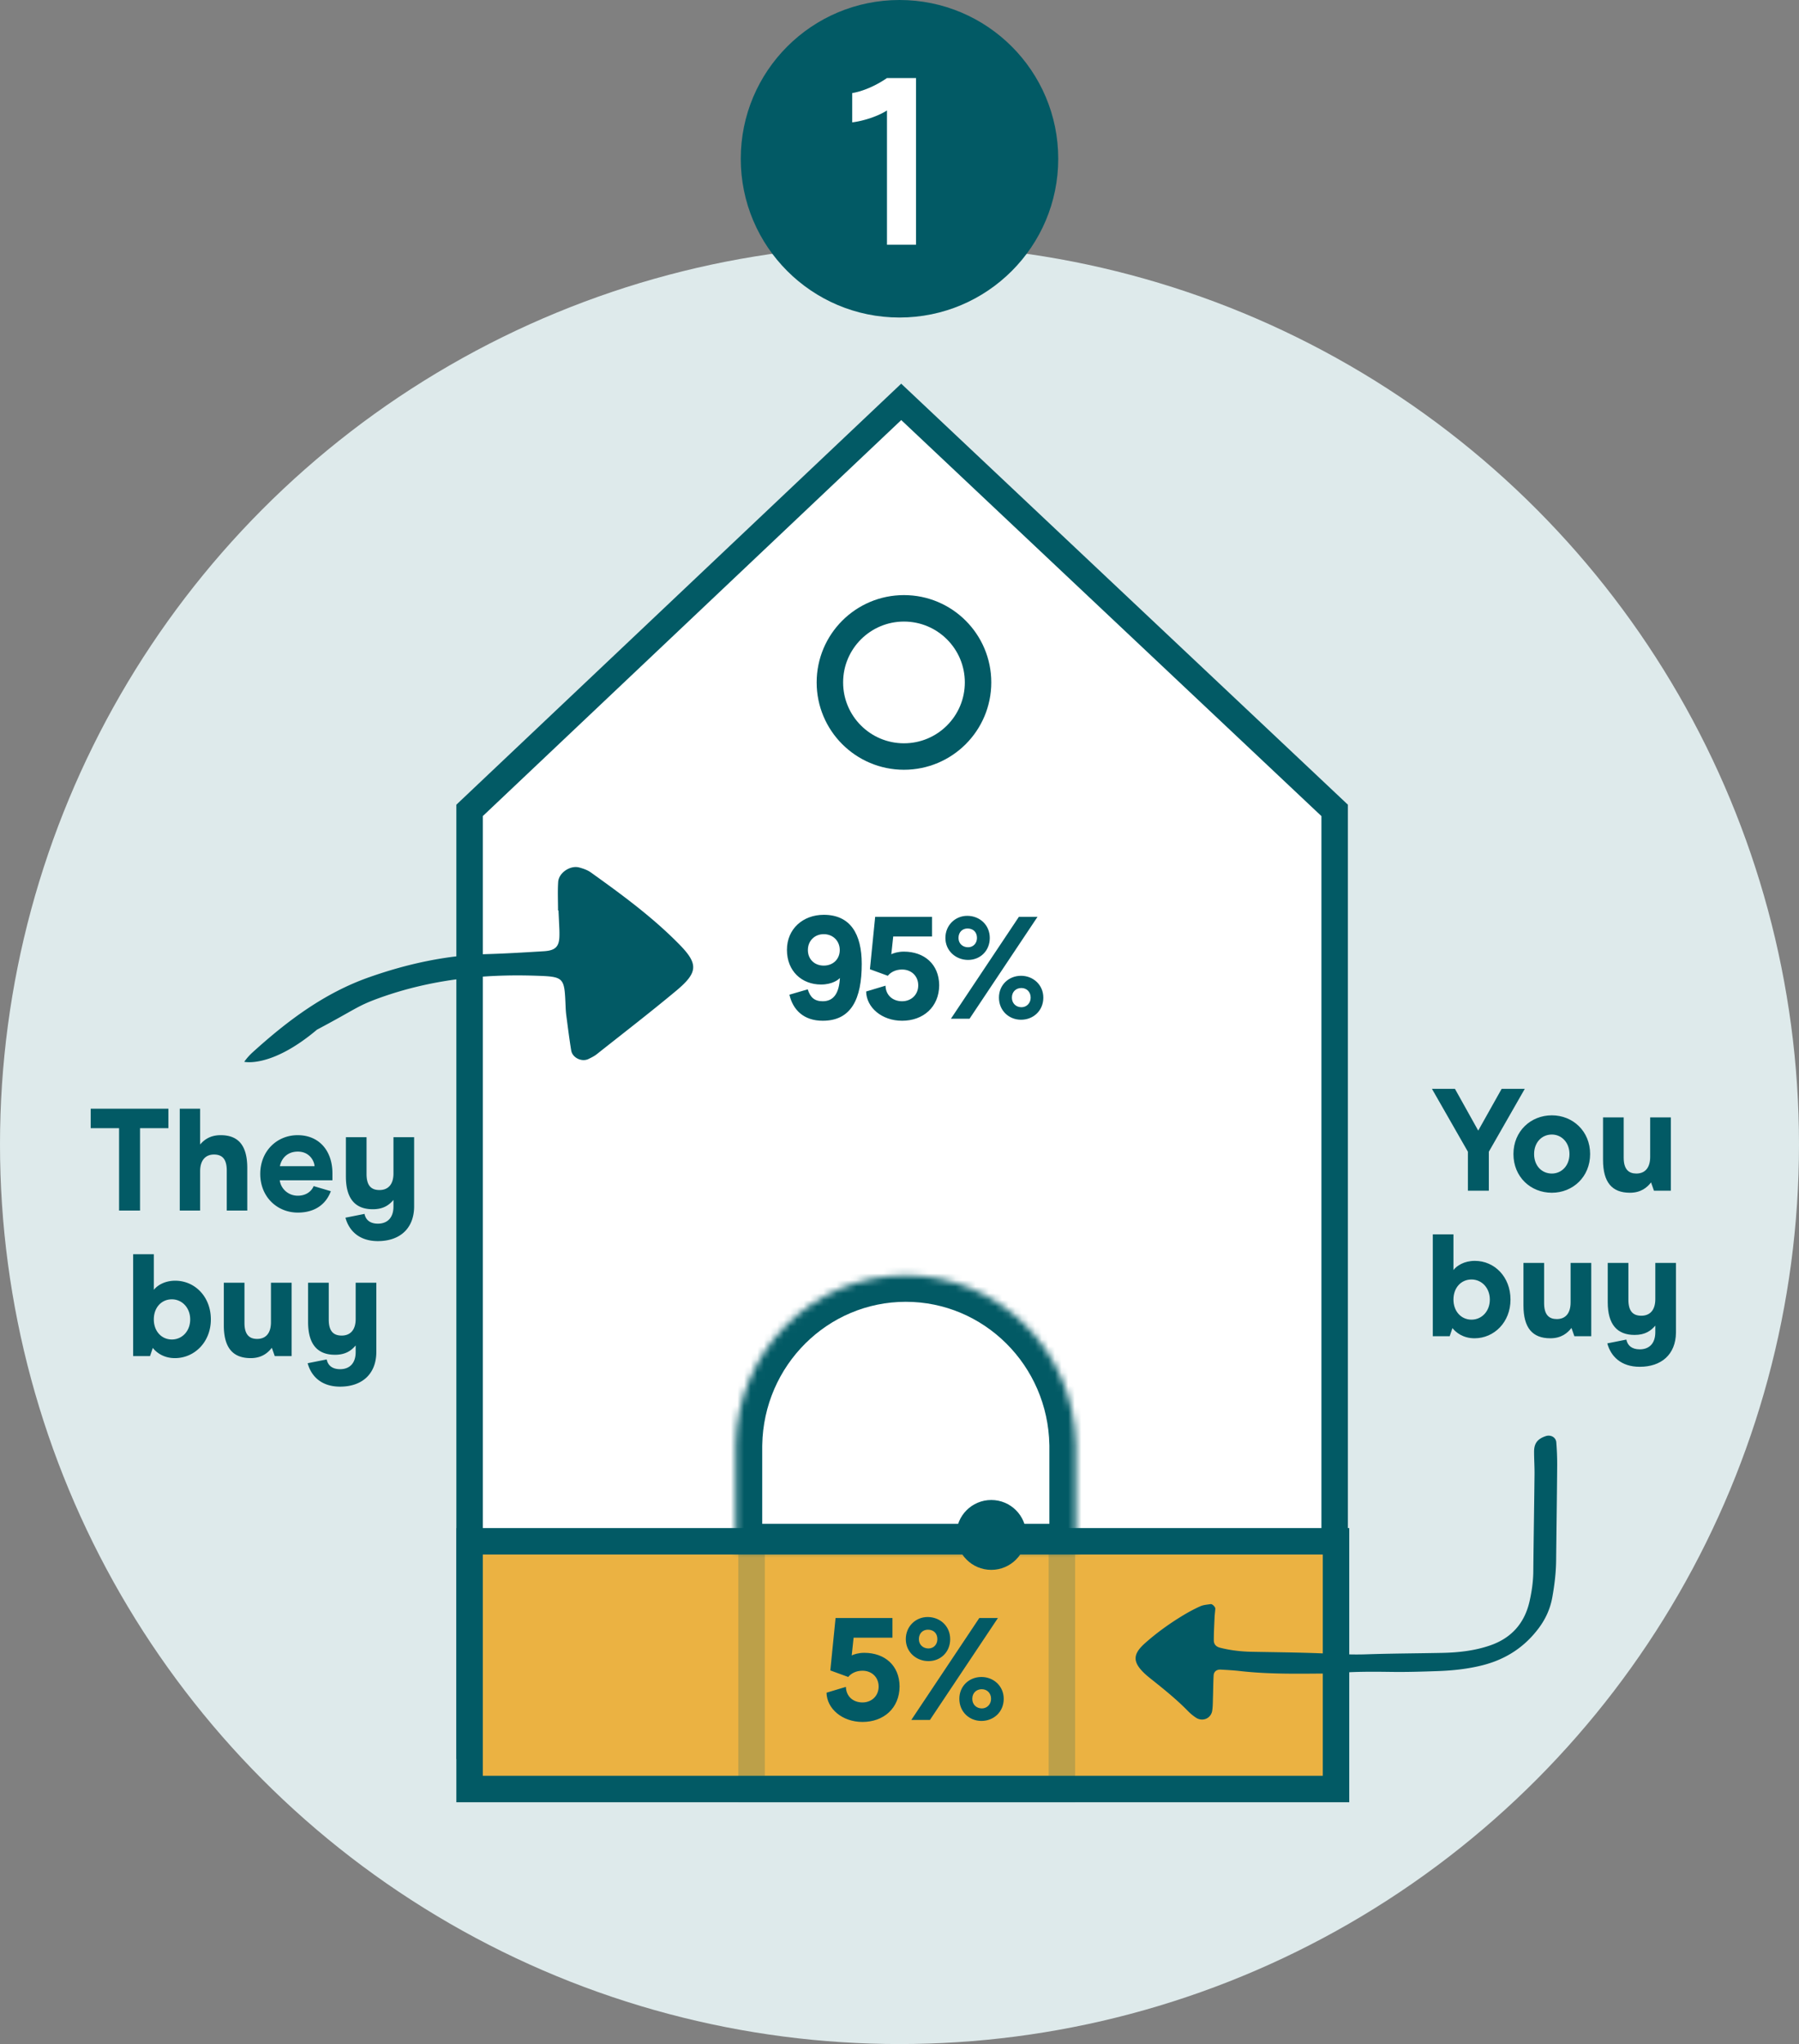 <svg width="272" height="309" fill="none" xmlns="http://www.w3.org/2000/svg"><rect width="100%" height="100%" fill="#808080" stroke="none"/><circle cx="136" cy="173" r="136" fill="#DEEAEB"/><path d="M71 263.911V122.505l65.26-61.754 65.533 61.757v141.403H71z" fill="#fff" stroke="#025A65" stroke-width="4"/><path d="M124.547 138.292c-3.124 0-5.566 2.112-5.566 5.302 0 3.212 2.244 5.236 5.148 5.236 1.738 0 2.662-.748 2.86-.99-.11 2.134-.836 3.52-2.596 3.52-1.254 0-1.892-.594-2.266-1.804l-2.772.814c.528 2.288 2.156 3.938 5.038 3.938 4.334 0 5.896-3.322 5.896-8.602 0-4.51-1.716-7.414-5.742-7.414zm0 2.926c1.408 0 2.42 1.034 2.42 2.398 0 1.386-1.012 2.354-2.42 2.354-1.386 0-2.398-.946-2.398-2.354 0-1.386 1.012-2.398 2.398-2.398zm11.844 13.09c3.19 0 5.588-2.068 5.61-5.368-.022-3.168-2.244-5.082-5.346-5.082-.836 0-1.562.22-1.892.396l.286-2.684h5.874v-2.97h-8.602l-.792 7.92 2.706.99c.418-.528 1.166-.946 2.156-.946 1.364 0 2.442.946 2.442 2.398 0 1.43-1.078 2.398-2.442 2.398-1.386 0-2.464-.88-2.508-2.354l-2.926.88c.044 2.42 2.376 4.422 5.434 4.422zm9.981-9.196c1.826 0 3.278-1.364 3.278-3.322 0-1.98-1.54-3.344-3.41-3.344-1.804 0-3.3 1.408-3.3 3.344 0 1.958 1.584 3.322 3.432 3.322zM143.776 154h2.816l10.274-15.4h-2.816L143.776 154zm2.596-10.802c-.814 0-1.452-.55-1.452-1.408 0-.88.594-1.43 1.364-1.43.814 0 1.43.506 1.43 1.43 0 .814-.572 1.408-1.342 1.408zm8.008 10.956c1.826 0 3.366-1.342 3.366-3.344 0-1.936-1.54-3.3-3.366-3.3-1.848 0-3.344 1.364-3.344 3.3 0 1.958 1.496 3.344 3.344 3.344zm.066-1.892c-.836 0-1.452-.594-1.452-1.452 0-.88.616-1.452 1.43-1.452.77 0 1.408.55 1.408 1.452 0 .858-.638 1.452-1.386 1.452z" fill="#025A65"/><path fill="#EBB242" stroke="#025A65" stroke-width="4" d="M71 233h131v37.447H71z"/><path d="M130.403 260.308c3.19 0 5.588-2.068 5.61-5.368-.022-3.168-2.244-5.082-5.346-5.082-.836 0-1.562.22-1.892.396l.286-2.684h5.874v-2.97h-8.602l-.792 7.92 2.706.99c.418-.528 1.166-.946 2.156-.946 1.364 0 2.442.946 2.442 2.398 0 1.43-1.078 2.398-2.442 2.398-1.386 0-2.464-.88-2.508-2.354l-2.926.88c.044 2.42 2.376 4.422 5.434 4.422zm9.981-9.196c1.826 0 3.278-1.364 3.278-3.322 0-1.98-1.54-3.344-3.41-3.344-1.804 0-3.3 1.408-3.3 3.344 0 1.958 1.584 3.322 3.432 3.322zM137.788 260h2.816l10.274-15.4h-2.816L137.788 260zm2.596-10.802c-.814 0-1.452-.55-1.452-1.408 0-.88.594-1.43 1.364-1.43.814 0 1.43.506 1.43 1.43 0 .814-.572 1.408-1.342 1.408zm8.008 10.956c1.826 0 3.366-1.342 3.366-3.344 0-1.936-1.54-3.3-3.366-3.3-1.848 0-3.344 1.364-3.344 3.3 0 1.958 1.496 3.344 3.344 3.344zm.066-1.892c-.836 0-1.452-.594-1.452-1.452 0-.88.616-1.452 1.43-1.452.77 0 1.408.55 1.408 1.452 0 .858-.638 1.452-1.386 1.452z" fill="#025A65"/><circle cx="136.676" cy="103.163" r="11.201" stroke="#025A65" stroke-width="4"/><mask id="a" fill="#fff"><path fill-rule="evenodd" clip-rule="evenodd" d="M162.661 218.846h.001l-.001-.234v-.25h-.004c-.254-14.165-11.665-25.569-25.703-25.569-14.039 0-25.45 11.404-25.704 25.569h-.005v16h51.416v-15.516z"/></mask><path d="M162.662 218.846v4h4v-4h-4zm-.001 0v-4h-4v4h4zm0-.234h-4v.035l4-.035zm0-.25h4v-4h-4v4zm-.004 0l-3.999.072.07 3.928h3.929v-4zm-51.407 0v4h3.929l.07-3.928-3.999-.072zm-.005 0v-4h-4v4h4zm0 16h-4v4h4v-4zm51.416 0v4h4v-4h-4zm.001-19.516h-.001v8h.001v-8zm-4.001 3.801l.001.199h8l-.002-.269-7.999.07zm0-.285v.25h8v-.25h-8zm3.996 4h.004v-8h-.004v8zm-25.703-25.569c11.804 0 21.488 9.603 21.704 21.641l7.999-.144c-.293-16.293-13.431-29.497-29.703-29.497v8zm-21.705 21.641c.217-12.038 9.9-21.641 21.705-21.641v-8c-16.273 0-29.411 13.204-29.703 29.497l7.998.144zm-4.004 3.928h.005v-8h-.005v8zm4 12v-16h-8v16h8zm47.416-4h-51.416v8h51.416v-8zm-4-11.516v15.516h8v-15.516h-8z" fill="#025A65" mask="url(#a)"/><path opacity=".2" d="M113.632 233h46.921v37.447h-46.921V233z" stroke="#025A65" stroke-width="4"/><circle cx="149.876" cy="232.035" r="5.281" fill="#025A65"/><path d="M221.938 180h3.168v-5.896l5.434-9.504h-3.498l-3.542 6.314-3.52-6.314h-3.476l5.434 9.504V180zm12.695.308c3.168 0 5.786-2.398 5.786-5.852s-2.618-5.852-5.786-5.852c-3.19 0-5.808 2.398-5.808 5.852s2.596 5.852 5.808 5.852zm0-2.904c-1.54 0-2.684-1.188-2.684-2.948 0-1.738 1.144-2.948 2.684-2.948 1.474 0 2.662 1.21 2.662 2.948 0 1.76-1.188 2.948-2.662 2.948zm17.99-8.492h-3.124v5.962c0 1.738-.836 2.53-2.09 2.53-1.144 0-1.914-.616-1.914-2.398v-6.094h-3.124v6.424c0 3.41 1.364 4.972 4.07 4.972 1.65 0 2.596-.792 3.19-1.562l.44 1.254h2.552v-11.088zm-29.677 33.396c2.948 0 5.434-2.42 5.434-5.852 0-3.432-2.42-5.852-5.39-5.852-1.628 0-2.75.748-3.234 1.386v-5.39h-3.124V202h2.552l.418-1.232c.484.616 1.562 1.54 3.344 1.54zm-.462-2.816c-1.562 0-2.728-1.254-2.728-3.036 0-1.804 1.166-3.036 2.728-3.036 1.54 0 2.772 1.276 2.772 3.036 0 1.782-1.232 3.036-2.772 3.036zm18.107-8.58h-3.124v5.962c0 1.738-.836 2.53-2.09 2.53-1.144 0-1.914-.616-1.914-2.398v-6.094h-3.124v6.424c0 3.41 1.364 4.972 4.07 4.972 1.65 0 2.596-.792 3.19-1.562l.44 1.254h2.552v-11.088zm9.684 0v5.478c0 1.716-.858 2.508-2.112 2.508-1.21 0-1.958-.616-1.958-2.42v-5.566h-3.124v5.94c0 3.41 1.452 4.95 4.07 4.95 1.606 0 2.464-.638 3.124-1.408v.99c0 1.782-.99 2.596-2.354 2.596-1.21 0-1.848-.594-2.024-1.474l-2.882.572c.528 1.958 2.068 3.542 4.906 3.542 3.212 0 5.434-1.804 5.478-5.17v-10.538h-3.124z" fill="#025A65"/><path fill-rule="evenodd" clip-rule="evenodd" d="M201.449 252.982c2.931-.307 5.952-.279 8.978-.239 2.308.032 4.619-.042 6.928-.123 2.312-.08 4.61-.323 6.861-.9 3.488-.895 6.332-2.754 8.478-5.655 1.019-1.377 1.701-2.895 2.006-4.598.331-1.843.558-3.689.579-5.562.052-4.802.122-9.603.159-14.405a41.677 41.677 0 00-.134-3.462c-.058-.762-.84-1.189-1.587-.941-1.236.41-1.768 1.081-1.771 2.332-.003 1.155.08 2.312.067 3.467-.052 4.891-.138 9.781-.185 14.671-.014 1.523-.232 3.013-.564 4.489-.744 3.301-2.716 5.545-5.907 6.662-2.372.83-4.848 1.098-7.347 1.149-3.823.077-7.648.087-11.468.217-2.227.076-4.438-.053-6.658-.144-3.552-.144-7.11-.174-10.666-.242-1.607-.03-3.192-.216-4.751-.612-.592-.151-.945-.509-.945-1.123 0-1.152.064-2.305.115-3.456.019-.441.085-.88.111-1.321.015-.261-.447-.731-.701-.692-.522.08-1.077.111-1.55.319-.891.394-1.757.861-2.593 1.365-2.058 1.242-4.012 2.64-5.807 4.243-1.826 1.63-1.854 2.793-.148 4.46.444.433.941.815 1.426 1.203 1.807 1.444 3.601 2.899 5.221 4.559.369.377.784.726 1.226 1.016.996.655 2.278.116 2.457-1.05.107-.698.094-1.415.118-2.124.036-1.065.036-2.132.096-3.195.034-.601.454-.932 1.089-.896.976.054 1.954.11 2.925.22 4.61.523 9.235.389 13.942.368z" fill="#025A65"/><path d="M18.003 183h3.169v-12.452h4.29V167.6H13.714v2.948h4.29V183zm9.176 0h3.08v-5.94c0-1.738.88-2.53 2.09-2.53 1.166 0 1.936.594 1.936 2.42V183h3.102v-6.424c0-3.41-1.342-4.972-4.026-4.972-1.54 0-2.464.66-3.102 1.408V167.6h-3.08V183zm23.083-4.576v-1.056c0-3.366-1.98-5.764-5.258-5.764-3.146 0-5.654 2.42-5.654 5.852 0 3.52 2.596 5.852 5.676 5.852 2.728 0 4.312-1.386 4.994-3.234l-2.596-.77c-.22.572-.946 1.452-2.398 1.452-1.54 0-2.596-1.166-2.728-2.332h7.964zm-2.706-2.134H42.32c.22-1.122 1.078-2.2 2.706-2.2 1.87 0 2.508 1.54 2.53 2.2zm11.934-4.378v5.478c0 1.716-.858 2.508-2.112 2.508-1.21 0-1.958-.616-1.958-2.42v-5.566h-3.124v5.94c0 3.41 1.452 4.95 4.07 4.95 1.606 0 2.464-.638 3.124-1.408v.99c0 1.782-.99 2.596-2.354 2.596-1.21 0-1.848-.594-2.024-1.474l-2.882.572c.528 1.958 2.068 3.542 4.906 3.542 3.212 0 5.434-1.804 5.478-5.17v-10.538H59.49zm-33.044 33.396c2.948 0 5.434-2.42 5.434-5.852 0-3.432-2.42-5.852-5.39-5.852-1.628 0-2.75.748-3.234 1.386v-5.39h-3.124V205h2.552l.418-1.232c.484.616 1.562 1.54 3.344 1.54zm-.462-2.816c-1.562 0-2.728-1.254-2.728-3.036 0-1.804 1.166-3.036 2.728-3.036 1.54 0 2.772 1.276 2.772 3.036 0 1.782-1.232 3.036-2.772 3.036zm18.107-8.58h-3.124v5.962c0 1.738-.836 2.53-2.09 2.53-1.144 0-1.914-.616-1.914-2.398v-6.094H33.84v6.424c0 3.41 1.364 4.972 4.07 4.972 1.65 0 2.596-.792 3.19-1.562l.44 1.254h2.552v-11.088zm9.684 0v5.478c0 1.716-.858 2.508-2.112 2.508-1.21 0-1.958-.616-1.958-2.42v-5.566h-3.124v5.94c0 3.41 1.452 4.95 4.07 4.95 1.606 0 2.464-.638 3.124-1.408v.99c0 1.782-.99 2.596-2.354 2.596-1.21 0-1.848-.594-2.024-1.474l-2.882.572c.528 1.958 2.068 3.542 4.906 3.542 3.212 0 5.434-1.804 5.478-5.17v-10.538h-3.124zm30.618-60.589c-.094 1.43-.021 2.87-.021 4.306h.067c.045.959.093 1.917.133 2.876.013.32.014.64.008.96-.027 1.63-.59 2.225-2.344 2.331l-.253.016c-2.789.17-5.58.34-8.372.42-6.134.176-12.03 1.464-17.802 3.497-6.783 2.389-12.368 6.596-17.612 11.348a8.848 8.848 0 00-1.271 1.435s4.074.988 10.999-4.856c5.924-3.139 6.038-3.563 9.37-4.77 7.639-2.763 15.522-3.646 23.593-3.389 4.435.143 4.438.202 4.625 4.571l.003.066c.02.479.05.959.114 1.434.232 1.744.448 3.491.732 5.227.182 1.115 1.607 1.791 2.619 1.292.426-.21.868-.421 1.237-.714 4.01-3.177 8.066-6.303 11.996-9.579 3.325-2.772 3.413-4.059.494-7.031-4.046-4.121-8.696-7.53-13.38-10.881-.504-.361-1.142-.577-1.75-.742-1.352-.368-3.094.793-3.185 2.183z" fill="#025A65"/><circle cx="136" cy="24" r="24" fill="#025A65"/><path d="M134.106 16.696c-.624.408-1.452.792-2.484 1.152-1.032.336-1.956.552-2.772.648v-4.428c.768-.12 1.632-.384 2.592-.792a15.64 15.64 0 002.664-1.476h4.392V37h-4.392V16.696z" fill="#fff"/></svg>